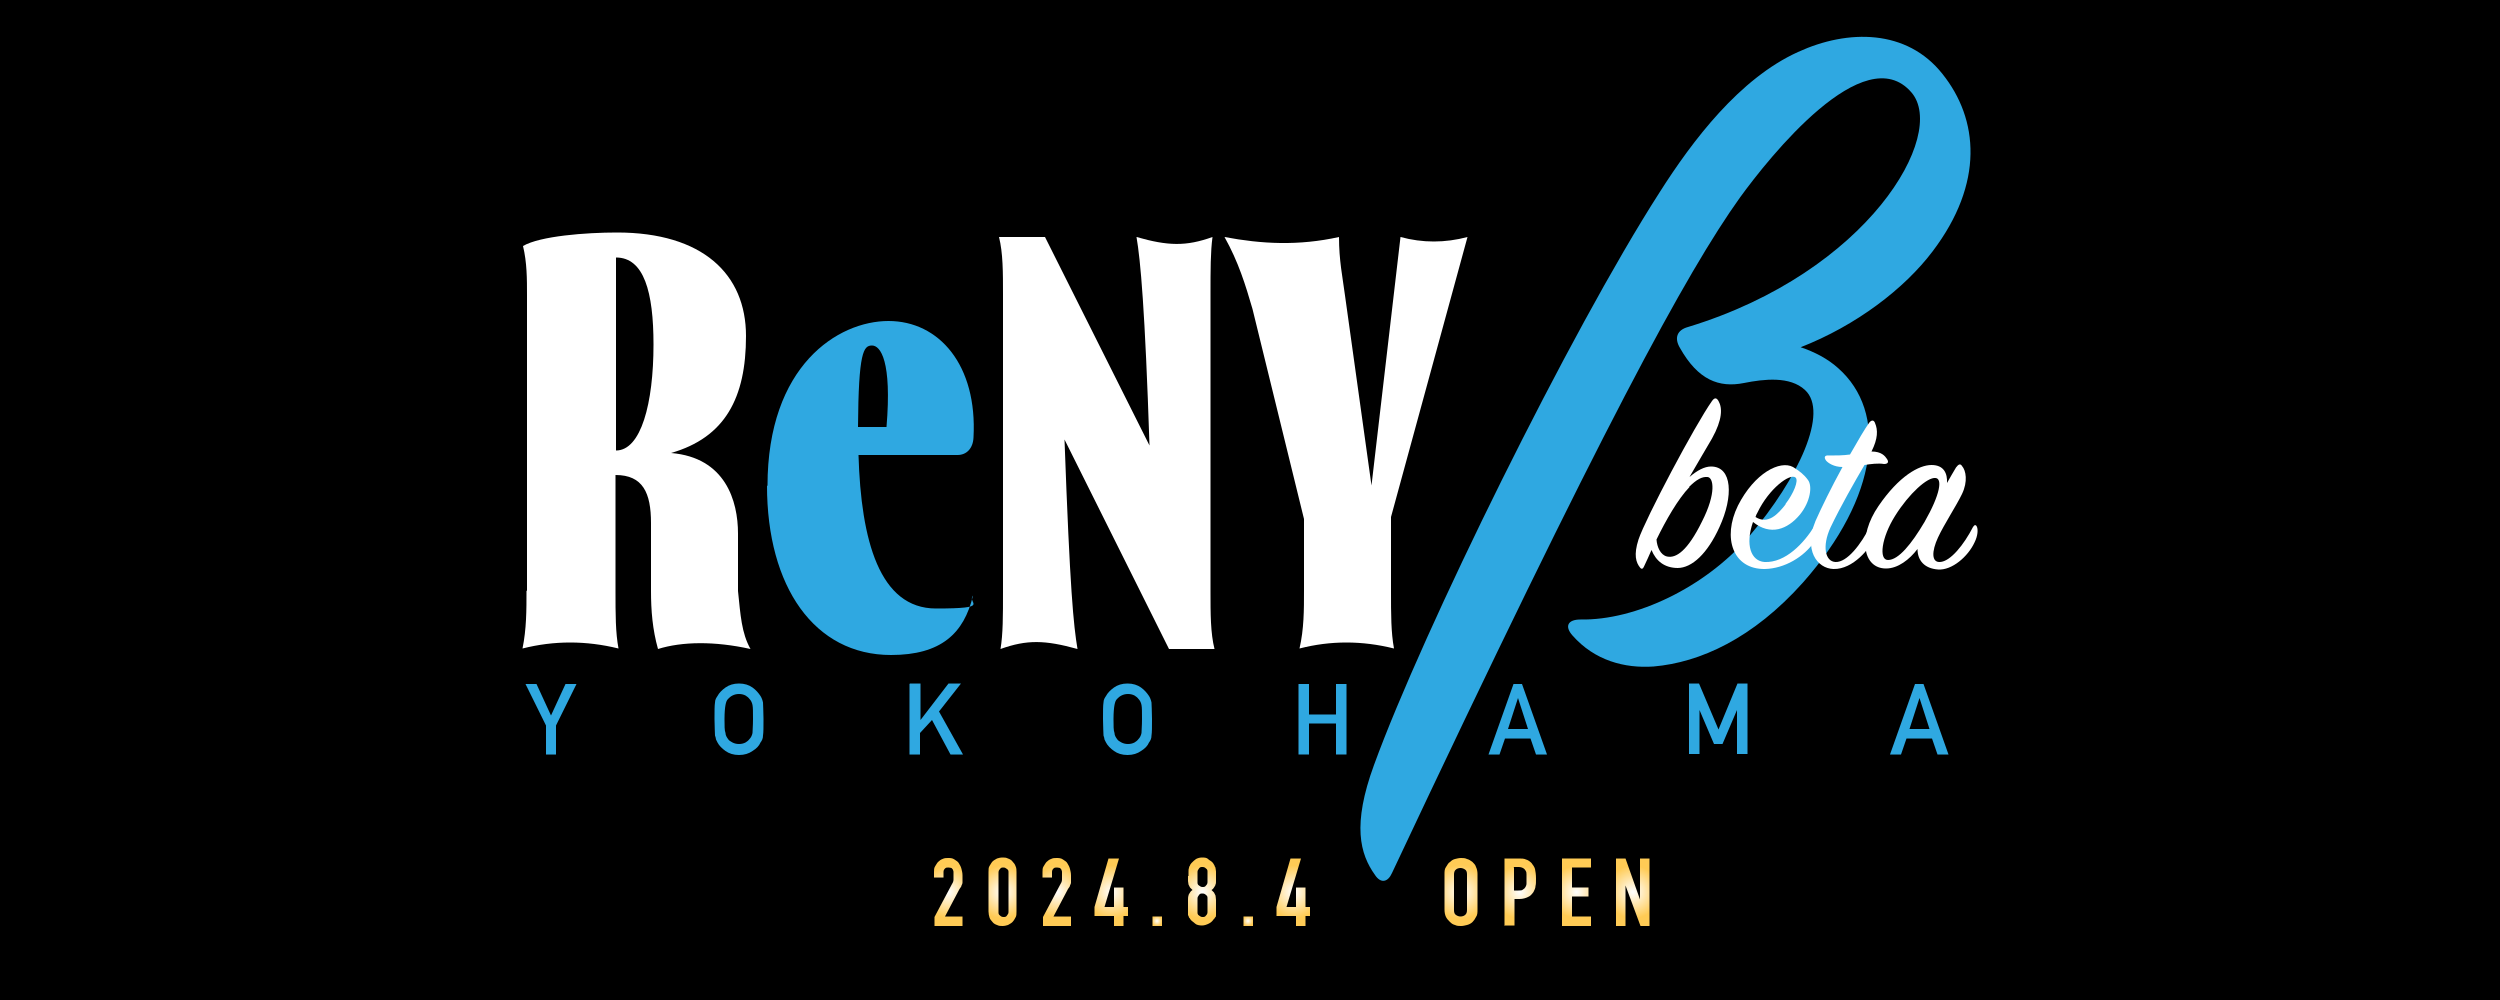 <?xml version="1.0" encoding="UTF-8"?>
<svg id="_レイヤー_1" data-name="レイヤー 1" xmlns="http://www.w3.org/2000/svg" xmlns:xlink="http://www.w3.org/1999/xlink" version="1.1" viewBox="0 0 500 200">
  <defs>
    <style>
      .cls-1 {
        fill: url(#_名称未設定グラデーション_7-10);
      }

      .cls-1, .cls-2, .cls-3, .cls-4, .cls-5, .cls-6, .cls-7, .cls-8, .cls-9, .cls-10, .cls-11, .cls-12, .cls-13, .cls-14, .cls-15 {
        stroke-width: 0px;
      }

      .cls-2 {
        fill: url(#_名称未設定グラデーション_7-12);
      }

      .cls-3 {
        fill: url(#_名称未設定グラデーション_7-11);
      }

      .cls-4 {
        fill: url(#_名称未設定グラデーション_7-7);
      }

      .cls-5 {
        fill: url(#_名称未設定グラデーション_7-2);
      }

      .cls-6 {
        fill: url(#_名称未設定グラデーション_7-4);
      }

      .cls-7 {
        fill: url(#_名称未設定グラデーション_7-8);
      }

      .cls-8 {
        fill: url(#_名称未設定グラデーション_7-3);
      }

      .cls-9 {
        fill: url(#_名称未設定グラデーション_7-9);
      }

      .cls-10 {
        fill: url(#_名称未設定グラデーション_7-5);
      }

      .cls-11 {
        fill: url(#_名称未設定グラデーション_7-6);
      }

      .cls-12 {
        fill: #000;
      }

      .cls-13 {
        fill: url(#_名称未設定グラデーション_7);
      }

      .cls-14 {
        fill: #2fa8e1;
      }

      .cls-15 {
        fill: #fff;
      }
    </style>
    <radialGradient id="_名称未設定グラデーション_7" data-name="名称未設定グラデーション 7" cx="189.7" cy="178.4" fx="189.7" fy="178.4" r="5.2" gradientUnits="userSpaceOnUse">
      <stop offset="0" stop-color="#fff"/>
      <stop offset="1" stop-color="#ffcb55"/>
    </radialGradient>
    <radialGradient id="_名称未設定グラデーション_7-2" data-name="名称未設定グラデーション 7" cx="200.6" cy="178.4" fx="200.6" fy="178.4" r="5.3" xlink:href="#_名称未設定グラデーション_7"/>
    <radialGradient id="_名称未設定グラデーション_7-3" data-name="名称未設定グラデーション 7" cx="211.5" fx="211.5" xlink:href="#_名称未設定グラデーション_7"/>
    <radialGradient id="_名称未設定グラデーション_7-4" data-name="名称未設定グラデーション 7" cx="222.3" cy="178.4" fx="222.3" fy="178.4" r="5.3" xlink:href="#_名称未設定グラデーション_7"/>
    <radialGradient id="_名称未設定グラデーション_7-5" data-name="名称未設定グラデーション 7" cx="231.4" cy="184.2" fx="231.4" fy="184.2" r="1" xlink:href="#_名称未設定グラデーション_7"/>
    <radialGradient id="_名称未設定グラデーション_7-6" data-name="名称未設定グラデーション 7" cx="240.5" cy="178.4" fx="240.5" fy="178.4" r="5.3" xlink:href="#_名称未設定グラデーション_7"/>
    <radialGradient id="_名称未設定グラデーション_7-7" data-name="名称未設定グラデーション 7" cx="249.6" cy="184.2" fx="249.6" fy="184.2" r="1" xlink:href="#_名称未設定グラデーション_7"/>
    <radialGradient id="_名称未設定グラデーション_7-8" data-name="名称未設定グラデーション 7" cx="258.7" cy="178.4" fx="258.7" fy="178.4" r="5.3" xlink:href="#_名称未設定グラデーション_7"/>
    <radialGradient id="_名称未設定グラデーション_7-9" data-name="名称未設定グラデーション 7" cx="292.1" cy="178.4" fx="292.1" fy="178.4" r="5.4" xlink:href="#_名称未設定グラデーション_7"/>
    <radialGradient id="_名称未設定グラデーション_7-10" data-name="名称未設定グラデーション 7" cx="304" cy="178.4" fx="304" fy="178.4" r="5.3" xlink:href="#_名称未設定グラデーション_7"/>
    <radialGradient id="_名称未設定グラデーション_7-11" data-name="名称未設定グラデーション 7" cx="315.3" cy="178.4" fx="315.3" fy="178.4" r="5.2" xlink:href="#_名称未設定グラデーション_7"/>
    <radialGradient id="_名称未設定グラデーション_7-12" data-name="名称未設定グラデーション 7" cx="326.6" cy="178.4" fx="326.6" fy="178.4" r="5.3" xlink:href="#_名称未設定グラデーション_7"/>
  </defs>
  <rect class="cls-12" width="500" height="200"/>
  <g>
    <g>
      <path class="cls-15" d="M105.4,118.2v-59.2c0-3.2,0-6.5-.8-9.8,3.4-2,12.6-2.7,18.8-2.7,17.1,0,25.8,8.3,25.8,20.7s-4.2,20.3-15,23.4c10.9.9,13.4,9.6,13.4,16.1v11.5c.5,4.8.7,8.4,2.5,11.6-7.2-1.6-13.7-1.5-18.5,0-1.1-3.9-1.4-7.7-1.4-11.6v-13.6c0-6-1.6-9.6-7.1-9.6v23.1c0,4.8,0,8.4.6,11.6-6.5-1.6-12.9-1.6-19.2,0,.8-3.9.8-7.7.8-11.6ZM130.7,68.9c0-10.5-1.9-17.4-7.5-17.4v38.6c5,0,7.5-9.4,7.5-21.2Z"/>
      <path class="cls-14" d="M153.5,97.2c0-24.1,14.1-33,24.2-33s17.8,8.8,17,23.3c-.1,2.2-1.4,3.5-3.2,3.5h-19.8c.5,17.1,4.2,30.7,15.5,30.7s6.1-1.1,7.4-2.6c-1.8,7.6-6.4,11.9-16.4,11.9-15.3,0-24.8-13.6-24.8-33.9ZM177.3,85.4c1.1-13.2-1.2-16.3-2.9-16.3s-2.7,1.3-2.8,16.3h5.7Z"/>
      <path class="cls-15" d="M200.6,118.2v-59.2c0-4.6,0-8.4-.8-11.6h9.2l20.9,41.7c-.9-27.2-1.8-37.1-2.6-41.7,6.3,1.8,9.9,1.9,15.2,0-.4,3-.4,6.5-.4,11.6v59.2c0,4.6,0,8.4.8,11.6h-9.1l-20.9-41.9c1.1,30.3,1.8,37.1,2.6,41.9-6.5-1.8-10.1-1.9-15.4,0,.5-3,.5-6.5.5-11.6Z"/>
      <path class="cls-15" d="M260.8,118.2v-14.4l-10.3-42c-1.4-4.8-2.8-9.4-5.6-14.4,7.4,1.4,14.8,1.8,22.9,0,0,4.7.7,7.9,1.2,11.7l5.3,38,5.8-49.7c4.4,1.2,8.9,1.2,13.4,0l-15.3,56v14.7c0,4.8,0,8.4.6,11.6-6.4-1.6-12.7-1.6-18.9,0,.9-3.9.9-7.7.9-11.6Z"/>
    </g>
    <g>
      <path class="cls-14" d="M109.2,145.1l-4.1-8.3h2.2l2.9,6.3,2.9-6.3h2.2l-4.1,8.3v5.8h-2v-5.8Z"/>
      <path class="cls-14" d="M142.9,143.8c0-1.6,0-2.7.1-3.3,0-.6.3-1,.5-1.3.3-.6.9-1.2,1.6-1.7.7-.5,1.6-.8,2.7-.8,1.1,0,2,.3,2.7.8.7.5,1.2,1.1,1.6,1.7.2.3.4.8.5,1.3,0,.6.1,1.7.1,3.3s0,2.7-.1,3.3c0,.6-.2,1-.5,1.4-.3.7-.8,1.2-1.6,1.7-.7.5-1.6.8-2.7.8-1.1,0-2-.3-2.7-.8-.7-.5-1.3-1.1-1.6-1.7-.1-.2-.2-.4-.3-.6,0-.2-.1-.5-.2-.8,0-.6-.1-1.7-.1-3.3ZM144.9,143.8c0,1.4,0,2.3.2,2.8,0,.5.3.9.5,1.2.2.3.5.5.9.7.4.2.8.3,1.3.3s.9-.1,1.3-.3c.3-.2.6-.4.8-.7.3-.3.5-.7.6-1.2,0-.5.1-1.4.1-2.8s0-2.3-.1-2.8c-.1-.5-.3-.9-.6-1.2-.2-.3-.5-.5-.8-.7-.4-.2-.8-.3-1.3-.3-.5,0-.9.1-1.3.3-.4.2-.6.4-.9.7-.3.3-.4.7-.5,1.2-.1.5-.2,1.5-.2,2.8Z"/>
      <path class="cls-14" d="M182,136.7h2.1v7.3h0l5.6-7.3h2.5l-4.4,5.6,4.8,8.6h-2.5l-3.7-6.9-2.4,2.6v4.3h-2.1v-14.1Z"/>
      <path class="cls-14" d="M220.6,143.8c0-1.6,0-2.7.1-3.3,0-.6.3-1,.5-1.3.3-.6.9-1.2,1.6-1.7.7-.5,1.6-.8,2.7-.8,1.1,0,2,.3,2.7.8.7.5,1.2,1.1,1.6,1.7.2.3.4.8.5,1.3,0,.6.1,1.7.1,3.3s0,2.7-.1,3.3c0,.6-.2,1-.5,1.4-.3.7-.8,1.2-1.6,1.7-.7.5-1.6.8-2.7.8-1.1,0-2-.3-2.7-.8-.7-.5-1.3-1.1-1.6-1.7-.1-.2-.2-.4-.3-.6,0-.2-.1-.5-.2-.8,0-.6-.1-1.7-.1-3.3ZM222.7,143.8c0,1.4,0,2.3.2,2.8,0,.5.3.9.5,1.2.2.3.5.5.9.7.4.2.8.3,1.3.3s.9-.1,1.3-.3c.3-.2.6-.4.8-.7.3-.3.5-.7.6-1.2,0-.5.1-1.4.1-2.8s0-2.3-.1-2.8c-.1-.5-.3-.9-.6-1.2-.2-.3-.5-.5-.8-.7-.4-.2-.8-.3-1.3-.3-.5,0-.9.1-1.3.3-.4.2-.6.4-.9.7-.3.3-.4.7-.5,1.2-.1.5-.2,1.5-.2,2.8Z"/>
      <path class="cls-14" d="M267.2,144.7h-5.4v6.2h-2.1v-14.1h2.1v6.1h5.4v-6.1h2.1v14.1h-2.1v-6.2Z"/>
      <path class="cls-14" d="M306.2,147.7h-5.2l-1.1,3.2h-2.2l5-14.1h1.7l5,14.1h-2.2l-1.1-3.2ZM305.6,145.8l-2-6.2h0l-2,6.2h4Z"/>
      <path class="cls-14" d="M337.8,136.7h2l3.9,9.2,3.8-9.2h2v14.1h-2.1v-8.8h0l-2.9,6.8h-1.7l-2.9-6.8h0v8.8h-2.1v-14.1Z"/>
      <path class="cls-14" d="M386.5,147.7h-5.2l-1.1,3.2h-2.2l5-14.1h1.7l5,14.1h-2.2l-1.1-3.2ZM385.9,145.8l-2-6.2h0l-2,6.2h4Z"/>
    </g>
    <path class="cls-14" d="M360,69.4c3,1,5.6,2.4,7.6,4.2,10,8.8,8.2,25.7-7,42.9-10,11.2-20.6,16-29.9,16.8-5.8.4-11.8-1.2-16.2-6.2-1.6-1.8-1-3.2,1.6-3.2,11,.2,24.9-6.4,33.7-16.6,10-11.8,16-24.9,11.2-29.3-3-2.8-8.2-2.2-12.2-1.4-5,1-9.2-.6-12.8-7-1.2-2-.6-3.6,1.6-4.2,36.1-11,51.9-38.5,44.7-46.9-9.4-11-28.5,13-34.3,21-10.6,14.8-27.7,46.1-69.6,135.1-.8,1.8-2.2,2.2-3.4.4-3-4.2-4.6-10-.2-22,9.8-26.9,39.3-86.8,57.1-114.5,6.6-10.4,16-22.8,27.7-28.1,10-4.6,21.8-4.6,28.9,4.4,7.2,9,8.4,21.8-2,35.5-5.6,7.4-15.2,14.8-26.5,19.2Z"/>
    <g>
      <path class="cls-15" d="M335.6,113.6c-2.7,0-4.4-1.4-5.3-3.6-.5,1.1-1,2.3-1.5,3.3-.2.5-.5.6-.8.2-.8-1-1.3-2.5-.3-5.6,1.4-4.2,11.3-22.9,14.7-27.7.5-.7.9-.7,1.3,0,.8,1.4.8,3.7-1.3,7.5-.8,1.4-2.9,4.9-4.5,7.7,1.5-1.3,3-2.1,4.3-2.1,4.3,0,4.5,6,1.7,12.1-2.4,5.3-5.5,8.2-8.4,8.2ZM337.9,97.4c-2.3,2.4-4.7,6.6-6.6,10.5.1,1.5.8,3.1,2.1,3.4,1.8.4,4.1-1.1,7-7,2.9-5.7,2.3-8.8,1.1-8.9-1.1-.1-2.2.5-3.7,2Z"/>
      <path class="cls-15" d="M352.9,112.4c4.2.2,7.9-3.8,10-7.2.3-.4.7-.4.9,0,.2.4,0,1.8-.9,3.1-2.1,3.1-6,5.4-9.9,5.5-6.4.1-8.6-6.2-5.4-12.7,3.3-6.5,8.4-9.1,11-7.7,1.3.8,2.2,1.5,3,2.6.9,1.2.5,4.3-1.6,6.9-2.5,3-5.9,4.3-9.4,1.5-1.6,4.6-.4,7.8,2.3,8ZM357.1,100.8c1.6-2.1,2.7-4.7,2-5.3-1.1-.9-5.3,2.2-7.6,7-.2.3-.3.6-.4.9,2.5,1.6,4.5-.6,6-2.5Z"/>
      <path class="cls-15" d="M365.2,92.1c-.5-.7-.2-1.1.6-1,1.4,0,2.8,0,4.2-.2,1.6-2.8,3-5.2,3.8-6.3.5-.7,1-.6,1.2,0,.6,1.4.6,3.1-.7,5.7,2,0,2.7.9,3.1,1.5.4.6.2,1-.6,1-1.1-.2-2.7,0-3.9.2-2,3.4-4.8,8.3-6.8,12.5-1.7,3.7-1.1,6.8,1,6.9,2.3.1,5.1-3.5,7-7.3.3-.6.9-.7,1.1,0,.3.8,0,1.7-.5,2.9-.7,1.5-4,5.9-8,5.8-3.3-.1-6-3.8-3.6-9.6,1.1-2.5,3.2-6.8,5.4-10.8-1.7,0-2.9-.8-3.3-1.3Z"/>
      <path class="cls-15" d="M391.2,93.5c.5-.7.9-.8,1.2-.3.8.9,1.2,3.1,0,5.6-1.1,2.3-3.6,6.1-4.8,8.7-1.3,2.8-1.3,5,.4,4.9,2.1-.1,4.8-3.5,6.6-7,.3-.5.6-.5.8,0,.2.5.2,1.7-.5,3.1-1.3,2.8-4.5,5.6-7.3,5.4-2.7-.2-4.1-1.8-4.1-4.1-1.6,2.1-3.9,3.9-6.3,3.9-4.7,0-5.7-6.4-1.5-12.5,4.1-6,8.1-8.2,10.6-8.2s3.2,1.7,3.1,3.6c.7-1.2,1.3-2.3,1.8-3.1ZM387.1,95.6c-1.6-.2-5.3,3.1-8.1,7.6-2.7,4.3-3.3,8.8-1.4,8.8,2.1,0,4.7-3.2,7.3-7.6,3.2-5.6,3.6-8.7,2.2-8.8Z"/>
    </g>
  </g>
  <g>
    <path class="cls-13" d="M186.9,185.2v-1.8l3.5-6.6c.2-.3.3-.6.3-.9s0-.6,0-.9,0-.3,0-.5c0-.2,0-.3-.1-.5,0-.1-.2-.3-.3-.4-.1,0-.3-.1-.6-.1s-.5,0-.7.2c-.2.2-.3.4-.3.7v1.1h-1.9v-1.1c0-.4,0-.8.2-1.1s.4-.7.6-.9c.3-.3.6-.5.9-.6.4-.2.7-.2,1.1-.2s.9,0,1.3.3.7.4.9.8c.2.3.4.7.5,1.1.1.4.2.8.2,1.3s0,.6,0,.8,0,.4,0,.6c0,.2-.1.4-.2.6,0,.2-.2.4-.4.7l-2.9,5.5h3.5v1.9h-5.8Z"/>
    <path class="cls-5" d="M197.7,174.4c0-.5,0-.9.2-1.2s.4-.7.6-.9c.3-.3.6-.4.9-.6.3-.1.7-.2,1.1-.2s.7,0,1.1.2c.3.1.7.3.9.6.3.3.5.6.6.9.2.4.2.8.2,1.2v7.9c0,.5,0,.9-.2,1.2-.2.4-.4.7-.6.9-.3.3-.6.4-.9.6-.3.1-.7.2-1.1.2s-.7,0-1.1-.2c-.3-.1-.7-.3-.9-.6-.3-.3-.5-.6-.6-.9s-.2-.8-.2-1.2v-7.9ZM199.7,182.4c0,.3,0,.5.3.7.2.2.4.3.7.3s.5,0,.7-.3.3-.4.3-.7v-7.9c0-.3,0-.5-.3-.7s-.4-.3-.7-.3-.5,0-.7.3c-.2.2-.3.4-.3.7v7.9Z"/>
    <path class="cls-8" d="M208.6,185.2v-1.8l3.5-6.6c.2-.3.3-.6.3-.9s0-.6,0-.9,0-.3,0-.5c0-.2,0-.3-.1-.5,0-.1-.2-.3-.3-.4-.1,0-.3-.1-.6-.1s-.5,0-.7.2c-.2.2-.3.4-.3.7v1.1h-1.9v-1.1c0-.4,0-.8.2-1.1s.4-.7.6-.9c.3-.3.6-.5.9-.6.4-.2.7-.2,1.1-.2s.9,0,1.3.3.7.4.9.8c.2.3.4.7.5,1.1.1.4.2.8.2,1.3s0,.6,0,.8,0,.4,0,.6c0,.2-.1.4-.2.6,0,.2-.2.4-.4.7l-2.9,5.5h3.5v1.9h-5.8Z"/>
    <path class="cls-6" d="M222.8,185.2v-2h-3.9v-1.8l2.8-9.7h2.1l-2.9,9.7h1.9v-3.9h1.9v3.9h.9v1.8h-.9v2h-1.9Z"/>
    <path class="cls-10" d="M230.5,185.2v-1.9h1.9v1.9h-1.9Z"/>
    <path class="cls-11" d="M237.7,175.2c0-.4,0-.7,0-.9s0-.5.1-.7c0-.2.1-.4.2-.5,0-.2.2-.3.3-.5.3-.3.6-.6.9-.8.4-.2.8-.3,1.2-.3s.9,0,1.2.3.7.4,1,.8c.1.2.2.3.3.5,0,.2.2.3.2.5,0,.2.1.4.1.7s0,.6,0,.9,0,.7,0,1,0,.5-.1.7c0,.2-.2.4-.3.6-.1.2-.3.4-.5.5.2.2.4.4.5.5.1.2.2.4.3.6,0,.2.1.5.1.9s0,.8,0,1.3,0,.8,0,1,0,.5,0,.7c0,.2,0,.4-.2.5,0,.1-.2.3-.3.4-.2.3-.5.6-.9.8s-.9.4-1.4.4-1.1-.1-1.4-.4-.7-.5-.9-.8c-.1-.2-.2-.3-.3-.4,0-.1-.1-.3-.2-.5,0-.2,0-.4,0-.7s0-.6,0-1,0-.9,0-1.3c0-.3,0-.6.1-.9,0-.2.2-.4.3-.6.1-.2.3-.4.5-.5-.2-.2-.4-.4-.5-.5-.1-.2-.2-.4-.3-.6,0-.2-.1-.5-.1-.7,0-.3,0-.6,0-1ZM241.5,174.4c0-.3,0-.5-.3-.7-.2-.2-.4-.3-.7-.3s-.5,0-.7.3-.3.4-.3.7v2c0,.3,0,.5.3.7s.4.3.7.3.5,0,.7-.3c.2-.2.3-.4.3-.7v-2ZM241.5,179.7c0-.3,0-.5-.3-.7-.2-.2-.4-.3-.7-.3s-.5,0-.7.3-.3.4-.3.7v2.7c0,.3,0,.5.3.7s.4.3.7.3.5,0,.7-.3c.2-.2.3-.4.3-.7v-2.7Z"/>
    <path class="cls-4" d="M248.7,185.2v-1.9h1.9v1.9h-1.9Z"/>
    <path class="cls-7" d="M259.2,185.2v-2h-3.9v-1.8l2.8-9.7h2.1l-2.9,9.7h1.9v-3.9h1.9v3.9h.9v1.8h-.9v2h-1.9Z"/>
    <path class="cls-9" d="M288.9,174.8c0-.5,0-1,.3-1.4s.4-.8.8-1c.3-.3.6-.5,1-.6.4-.1.8-.2,1.2-.2s.8,0,1.2.2c.4.1.7.3,1.1.6.3.3.6.6.7,1,.2.4.3.9.3,1.4v7.1c0,.6,0,1.1-.3,1.5-.2.4-.4.7-.7,1-.3.3-.7.5-1.1.6-.4.1-.8.2-1.2.2s-.8,0-1.2-.2c-.4-.1-.7-.3-1-.6-.3-.3-.6-.6-.8-1s-.3-.9-.3-1.5v-7.1ZM290.8,182c0,.5.1.8.4,1,.3.2.6.3.9.3s.7-.1.9-.3c.3-.2.4-.6.4-1v-7.1c0-.5-.1-.8-.4-1-.3-.2-.6-.3-.9-.3s-.7.1-.9.3c-.3.2-.4.6-.4,1v7.1Z"/>
    <path class="cls-1" d="M300.9,185.2v-13.5h2.9c.5,0,1,0,1.4.2.4.1.8.4,1.1.7.3.4.6.8.7,1.2.1.5.2,1.1.2,1.9s0,1.1-.1,1.5c0,.4-.2.8-.4,1.2-.3.4-.6.8-1.1,1-.4.2-1,.4-1.7.4h-1v5.3h-1.9ZM302.8,173.5v4.6h.9c.4,0,.7,0,.9-.2.2-.1.4-.3.5-.5.1-.2.2-.4.2-.7,0-.3,0-.6,0-.9s0-.6,0-.9c0-.3,0-.5-.2-.8-.1-.2-.3-.4-.5-.5-.2-.1-.5-.2-.9-.2h-1Z"/>
    <path class="cls-3" d="M312.4,185.2v-13.5h5.8v1.8h-3.8v4h3.3v1.8h-3.3v4h3.8v1.9h-5.8Z"/>
    <path class="cls-2" d="M323.2,185.2v-13.5h1.9l2.9,8.2h0v-8.2h1.9v13.5h-1.8l-3-8.1h0v8.1h-1.9Z"/>
  </g>
</svg>